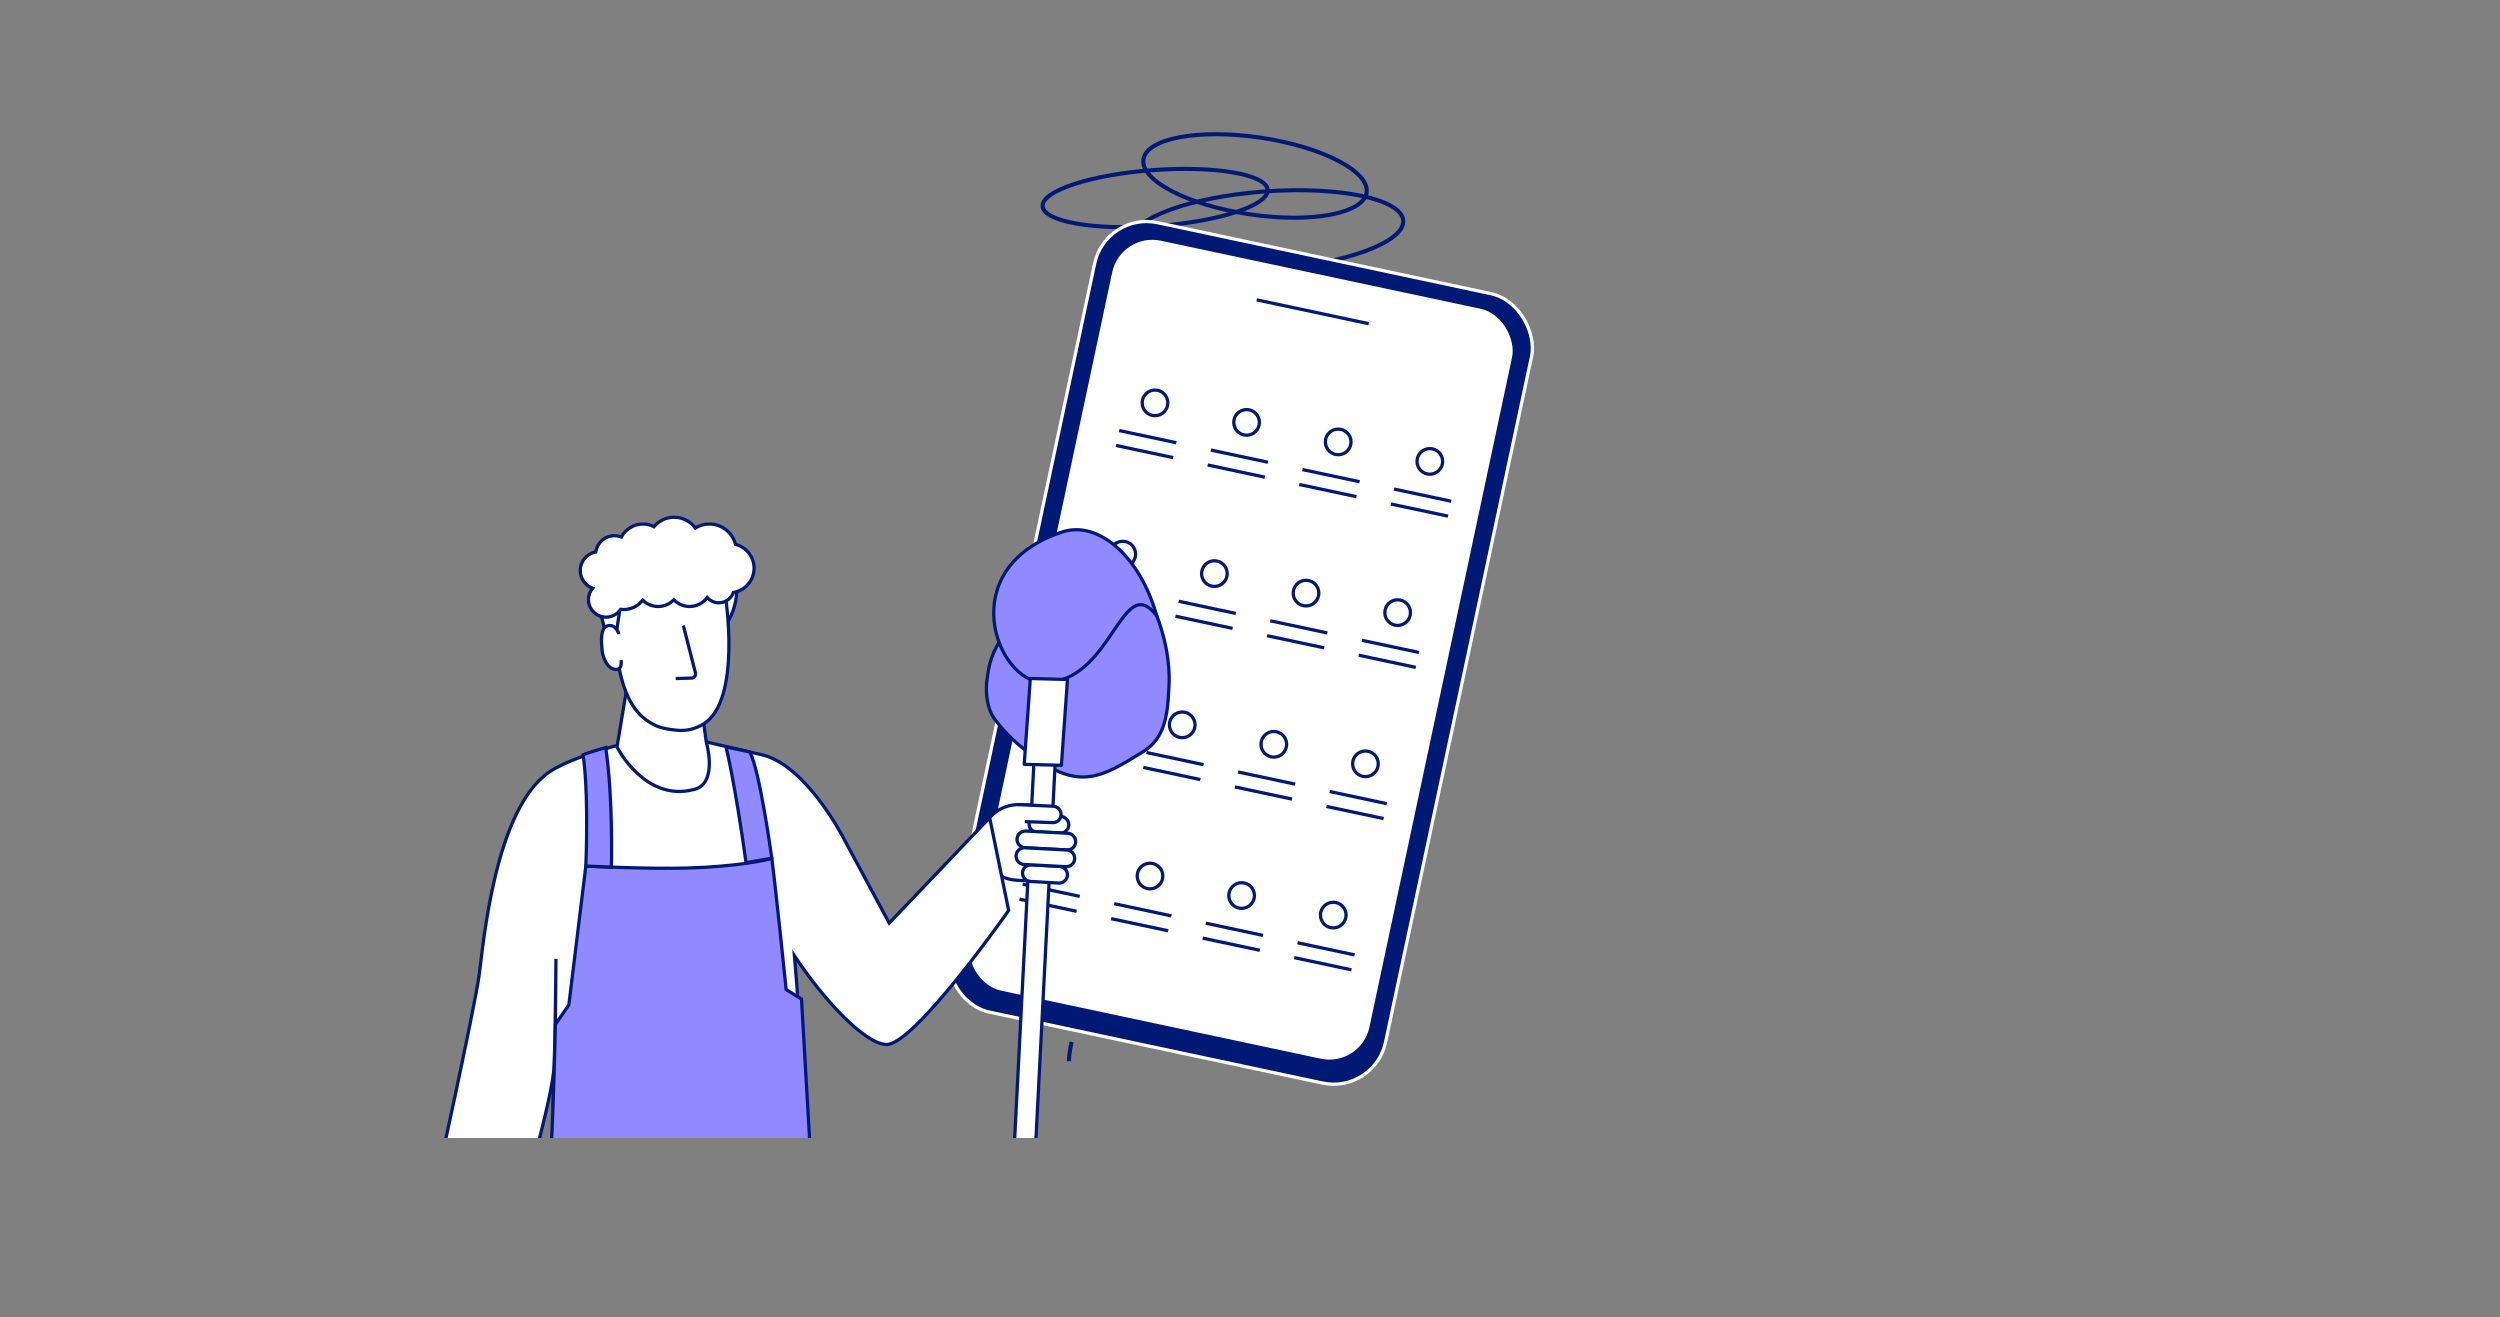 <?xml version="1.0" encoding="UTF-8"?>
<svg xmlns="http://www.w3.org/2000/svg" xmlns:xlink="http://www.w3.org/1999/xlink" id="Ebene_1" viewBox="0 0 612.28 322.61">
  <rect x="0" y="0" width="612.28" height="322.61" fill="#808080" stroke="none"/>
  <defs>
    <style>.cls-1,.cls-2,.cls-3,.cls-4{fill:none;}.cls-5{fill:#918aff;}.cls-5,.cls-6,.cls-3,.cls-7,.cls-8,.cls-4{stroke-miterlimit:10;}.cls-5,.cls-6,.cls-7,.cls-9,.cls-8,.cls-4{stroke-width:.8px;}.cls-5,.cls-2,.cls-3,.cls-7,.cls-9,.cls-8,.cls-4{stroke:#001975;}.cls-6{stroke:#fff;}.cls-6,.cls-7{fill:#001975;}.cls-2,.cls-9{stroke-linejoin:round;}.cls-9,.cls-8{fill:#fff;}.cls-10{clip-path:url(#clippath);}</style>
    <clipPath id="clippath">
      <rect class="cls-1" x="0" width="559.5" height="278.71"></rect>
    </clipPath>
  </defs>
  <ellipse class="cls-2" cx="296.03" cy="66.33" rx="6.87" ry="27.63" transform="translate(197.97 353.41) rotate(-83.77)"></ellipse>
  <ellipse class="cls-2" cx="310.43" cy="56.47" rx="33.32" ry="9.58" transform="translate(-3.29 22.81) rotate(-4.19)"></ellipse>
  <ellipse class="cls-2" cx="282.91" cy="48.53" rx="27.63" ry="6.87" transform="translate(-2.79 20.78) rotate(-4.19)"></ellipse>
  <ellipse class="cls-2" cx="307.39" cy="43.1" rx="9.48" ry="27.63" transform="translate(219.41 340.77) rotate(-81.52)"></ellipse>
  <path class="cls-3" d="M262.44,255.19s-.67,2.98-.63,4.72"></path>
  <rect class="cls-6" x="249.02" y="61.05" width="109.4" height="197.68" rx="13" ry="13" transform="translate(39.95 -59.74) rotate(12.02)"></rect>
  <rect class="cls-8" x="251.97" y="78.69" width="100.92" height="174.57" rx="10.44" ry="10.44" transform="translate(41.19 -59.34) rotate(12.02)"></rect>
  <rect class="cls-8" x="253.43" y="64.82" width="100.92" height="188.59" rx="10.44" ry="10.44" transform="translate(39.8 -59.79) rotate(12.02)"></rect>
  <line class="cls-8" x1="307.78" y1="73.44" x2="335.23" y2="79.28"></line>
  <circle class="cls-8" cx="282.87" cy="98.67" r="3.14"></circle>
  <line class="cls-8" x1="274.11" y1="105.45" x2="288.1" y2="108.43"></line>
  <line class="cls-8" x1="273.33" y1="109.1" x2="287.32" y2="112.08"></line>
  <circle class="cls-8" cx="305.3" cy="103.45" r="3.14"></circle>
  <line class="cls-8" x1="296.55" y1="110.23" x2="310.54" y2="113.21"></line>
  <line class="cls-8" x1="295.77" y1="113.88" x2="309.76" y2="116.86"></line>
  <circle class="cls-8" cx="327.74" cy="108.23" r="3.14"></circle>
  <line class="cls-8" x1="318.99" y1="115.01" x2="332.98" y2="117.98"></line>
  <line class="cls-8" x1="318.21" y1="118.66" x2="332.2" y2="121.64"></line>
  <circle class="cls-8" cx="350.18" cy="113" r="3.14"></circle>
  <line class="cls-8" x1="341.42" y1="119.78" x2="355.42" y2="122.76"></line>
  <line class="cls-8" x1="340.65" y1="123.44" x2="354.64" y2="126.41"></line>
  <circle class="cls-8" cx="274.98" cy="135.71" r="3.14"></circle>
  <line class="cls-8" x1="266.23" y1="142.49" x2="280.22" y2="145.46"></line>
  <line class="cls-8" x1="265.45" y1="146.14" x2="279.44" y2="149.12"></line>
  <circle class="cls-8" cx="297.42" cy="140.48" r="3.14"></circle>
  <line class="cls-8" x1="288.66" y1="147.26" x2="302.66" y2="150.24"></line>
  <line class="cls-8" x1="287.89" y1="150.92" x2="301.88" y2="153.9"></line>
  <circle class="cls-8" cx="319.86" cy="145.26" r="3.14"></circle>
  <line class="cls-8" x1="311.1" y1="152.04" x2="325.09" y2="155.02"></line>
  <line class="cls-8" x1="310.32" y1="155.69" x2="324.32" y2="158.67"></line>
  <circle class="cls-8" cx="342.3" cy="150.04" r="3.14"></circle>
  <line class="cls-8" x1="333.54" y1="156.82" x2="347.53" y2="159.8"></line>
  <line class="cls-8" x1="332.76" y1="160.47" x2="346.75" y2="163.45"></line>
  <circle class="cls-8" cx="267.1" cy="172.74" r="3.14"></circle>
  <line class="cls-8" x1="258.34" y1="179.52" x2="272.33" y2="182.5"></line>
  <line class="cls-8" x1="257.56" y1="183.17" x2="271.55" y2="186.15"></line>
  <circle class="cls-8" cx="289.54" cy="177.52" r="3.14"></circle>
  <line class="cls-8" x1="280.78" y1="184.3" x2="294.77" y2="187.28"></line>
  <line class="cls-8" x1="280" y1="187.95" x2="293.99" y2="190.93"></line>
  <circle class="cls-8" cx="311.97" cy="182.29" r="3.14"></circle>
  <line class="cls-8" x1="303.22" y1="189.07" x2="317.21" y2="192.05"></line>
  <line class="cls-8" x1="302.44" y1="192.73" x2="316.43" y2="195.71"></line>
  <circle class="cls-8" cx="334.41" cy="187.07" r="3.14"></circle>
  <line class="cls-8" x1="325.65" y1="193.85" x2="339.65" y2="196.83"></line>
  <line class="cls-8" x1="324.88" y1="197.51" x2="338.87" y2="200.48"></line>
  <circle class="cls-8" cx="259.21" cy="209.78" r="3.14"></circle>
  <line class="cls-8" x1="250.46" y1="216.56" x2="264.45" y2="219.53"></line>
  <line class="cls-8" x1="249.68" y1="220.21" x2="263.67" y2="223.19"></line>
  <circle class="cls-8" cx="281.65" cy="214.55" r="3.14"></circle>
  <line class="cls-8" x1="272.89" y1="221.33" x2="286.89" y2="224.31"></line>
  <line class="cls-8" x1="272.12" y1="224.99" x2="286.11" y2="227.96"></line>
  <circle class="cls-8" cx="304.09" cy="219.33" r="3.14"></circle>
  <line class="cls-8" x1="295.33" y1="226.11" x2="309.32" y2="229.09"></line>
  <line class="cls-8" x1="294.55" y1="229.76" x2="308.55" y2="232.74"></line>
  <circle class="cls-8" cx="326.53" cy="224.11" r="3.14"></circle>
  <line class="cls-8" x1="317.77" y1="230.89" x2="331.76" y2="233.87"></line>
  <line class="cls-8" x1="316.99" y1="234.54" x2="330.98" y2="237.52"></line>
  <g class="cls-10">
    <path class="cls-8" d="M121.69,311.44l1.33-8.41c.85-5.04-2.54-9.82-7.59-10.68-5.04-.85-9.82,2.54-10.68,7.59l-1.24,6.82"></path>
    <path class="cls-8" d="M93.62,371.1l38.2.07c.62,0,1.14-.48,1.2-1.1l3.29-48.3-46.98-.09,3.11,48.31c.05.62.57,1.1,1.19,1.1Z"></path>
    <rect class="cls-7" x="111.23" y="297.78" width="3.17" height="50.64" rx=".76" ry=".76" transform="translate(-210.5 435.29) rotate(-89.89)"></rect>
    <path class="cls-8" d="M94.46,321.97l.03-15.51c0-.83.67-1.5,1.5-1.49l33.66.06c.83,0,1.5.67,1.49,1.5l-.03,15.56-2.99-.06.03-14.01-30.67-.06-.03,14.01h-2.99Z"></path>
    <path class="cls-8" d="M121.43,313.38c-.23,1.08-1.25,1.8-2.35,1.61s-1.82-1.2-1.68-2.29l1.14-6.97c.23-1.08,1.25-1.8,2.35-1.61s1.82,1.2,1.68,2.29l-1.14,6.97Z"></path>
    <path class="cls-8" d="M113.06,313.57c-.23,1.08-1.25,1.8-2.35,1.61s-1.82-1.2-1.68-2.29l1.73-10.28c.23-1.08,1.25-1.8,2.35-1.61s1.82,1.2,1.68,2.29l-1.73,10.28Z"></path>
    <path class="cls-8" d="M117.12,314.23c-.23,1.08-1.25,1.8-2.35,1.61s-1.82-1.2-1.68-2.29l1.73-10.28c.23-1.08,1.25-1.8,2.35-1.61s1.82,1.2,1.68,2.29l-1.73,10.28Z"></path>
    <path class="cls-8" d="M109.41,311.04c-.23,1.08-1.25,1.8-2.35,1.61s-1.82-1.2-1.68-2.29l1.14-6.97c.23-1.08,1.17-.5,2.26-.31,1.09.19,1.75.66,1.61,1.75l-.19,1.46-.79,4.76Z"></path>
    <path class="cls-8" d="M104.86,299.37l-1.5,8.52c-.2,1.09.52,2.14,1.61,2.35,1.09.2,2.13-.45,2.33-1.54l1.25-6.76"></path>
    <ellipse class="cls-8" cx="175.41" cy="146.37" rx="9.03" ry="4.83" transform="translate(-2.52 289.66) rotate(-78.69)"></ellipse>
    <path class="cls-5" d="M286.26,168.76c-.28,6.22-.99,12.04-6.13,15.23-10.64,6.6-16.25,10.21-29.26-.44-1.96-1.6-4.22-3.47-7.16-7.28-2.3-2.99-2.37-7.74-1.9-10.36,2.27-20.04,23.68-12.59,20.7-34.59,9.44-4.19,25.17,18.25,23.75,37.45Z"></path>
    <path class="cls-5" d="M260.45,130.19c-27.23,8.75-16.5,36.97-4.77,36.97,16.81,0,18.98-27.6,27.61-16.37-4.21-14.91-14.46-23.16-22.84-20.59Z"></path>
    <path class="cls-8" d="M257.4,216.11l-8.49-.54c-5.11-.27-9.03-4.63-8.76-9.74.27-5.11,4.63-9.03,9.74-8.76l6.93.28"></path>
    <path class="cls-8" d="M117.38,238.59c.99-7.4,3.83-40.42,17.14-49.51,7.57-5.16,28.88-9.57,28.88-9.57l23.12,5.32c10.92,2.49,20.09,20.47,20.09,20.47l11.17,20.78,24.6-25.82,4.65,22.72s-23.13,33.07-29.97,32.83c-5.49-.19-15.73-11.49-22.49-21.73,1.58,18.16,2.12,34.81,2.12,34.81l-27.68,1.14s-27.24.97-33.58,1.14l.59-20.28.14-16.05s-.15,17.61-.43,26.01c-.27,8.01-9.09,37.96-9.09,37.96l-20.71-4.94s10.32-46.8,11.45-55.27Z"></path>
    <path class="cls-5" d="M133.93,296.69c1.46-13.67,2.1-45.81,2.1-45.81l3.29-4.76,4.16-34.02s15.03.78,24.93.49c12.14-.35,19.8-1.99,20.61-2.4,1.04,7.94,3.52,32.16,3.52,32.16l3.76,2.35,2.23,38.67,15.23,150.16-32.74.09-14.24-100.37-.67,6.89-8.83,92.28-34.23.4s10.31-130.93,10.87-136.14Z"></path>
    <line class="cls-4" x1="165.81" y1="343.25" x2="170.02" y2="300.05"></line>
    <path class="cls-8" d="M153.84,166.49l-2.73,16.46s6.91,13.74,19.05,10.35c5.75-1.61,2.81-11.59,2.81-11.59l-1.68-12.46-17.45-2.76Z"></path>
    <path class="cls-8" d="M167.19,178.89c1.79-.06,3.51-.59,5.11-1.58,9.33-5.79,5.49-31.2,5.18-32.21-.11-.36-.48-.56-.84-.45l-19.39-.23c-6.34.38-6.85,4.17-6.85,4.24,0,22.66,6.07,27.18,10.45,29.15,1.52.69,4.84,1.14,6.34,1.09Z"></path>
    <path class="cls-4" d="M167.36,153.2l2.96,11.59c.16.64-.31,1.26-.96,1.28l-3.87.11"></path>
    <polygon class="cls-9" points="245.81 433.42 240.57 433.92 254.22 167.15 259.46 166.65 245.81 433.42"></polygon>
    <polygon class="cls-9" points="259.95 187.43 250.84 187.19 252.34 166.17 261.44 166.42 259.95 187.43"></polygon>
    <path class="cls-5" d="M142.79,184.88s1.42,7.51.69,27.22l6.26.27s.46-16.84-1.39-29.29c-2.06.58-4.64,1.39-5.56,1.79Z"></path>
    <path class="cls-5" d="M177.81,182.94s2.15,8.46,4.91,28.35l6.3-1.11s-2.97-21.69-5.39-26.03c-1.73-.35-5.82-1.22-5.82-1.22Z"></path>
    <path class="cls-8" d="M259.68,204.04c1.1.01,2.03-.83,2.08-1.94s-.78-2.04-1.87-2.14l-7.05-.41c-1.1-.01-.74,1.03-.8,2.14-.06,1.11.78,2.04,1.87,2.14l-1.29-.19,7.05.39Z"></path>
    <path class="cls-8" d="M259.35,216.28c1.1.01,2.03-.83,2.08-1.94s-.78-2.04-1.87-2.14l-7.05-.41c-1.1-.01-2.03.83-2.08,1.94s.78,2.04,1.87,2.14l7.05.41Z"></path>
    <path class="cls-8" d="M261.36,208.16c1.1.01,2.03-.83,2.08-1.94s-.78-2.04-1.87-2.14l-10.41-.55c-1.1-.01-2.03.83-2.08,1.94s.78,2.04,1.87,2.14l10.41.55Z"></path>
    <path class="cls-8" d="M261.12,212.26c1.1.01,2.03-.83,2.08-1.94s-.78-2.04-1.87-2.14l-10.41-.55c-1.1-.01-2.03.83-2.08,1.94s.78,2.04,1.87,2.14l10.41.55Z"></path>
    <path class="cls-8" d="M249.29,197.06l8.64.39c1.11.04,1.98.97,1.94,2.08-.04,1.11-.91,1.98-2.02,1.94l-6.87-.25"></path>
    <polygon class="cls-8" points="146.78 148.83 148.88 157.3 151.11 153.92 152.14 147.08 148.81 146.37 146.78 148.83"></polygon>
    <path class="cls-8" d="M151.6,155.27c-.31-.76-1.04-2.44-2.76-2.01-1.9.48-1.53,4.03-1.42,5.67.15,2.21,1.44,5.16,3.6,5.01,1.51-.1,1.07-2.27,1.07-2.27"></path>
    <path class="cls-8" d="M142.1,139.75c0-2.28,1.64-4.17,3.81-4.56.32-2.25,2.24-3.99,4.58-3.99.6,0,1.16.12,1.69.33,1-1.9,2.99-3.19,5.28-3.19.97,0,1.89.24,2.7.65,1.18-1.41,2.95-2.31,4.94-2.31,2.13,0,4.01,1.04,5.19,2.63,1-.61,2.18-.97,3.44-.97,3.09,0,5.67,2.12,6.4,4.98,2.61.66,4.55,3.02,4.55,5.84,0,2.99-2.19,5.47-5.05,5.94-.53,1.47-1.93,2.53-3.59,2.53-1.13,0-2.14-.5-2.84-1.28-.98,1.32-2.53,2.19-4.3,2.19-1.52,0-2.88-.64-3.86-1.65-.98,1.01-2.34,1.65-3.86,1.65-1.47,0-2.8-.59-3.77-1.55-1.09,1.4-2.78,2.3-4.69,2.3-.24,0-.47-.02-.7-.05-.78,1.15-2.09,1.91-3.58,1.91-2.39,0-4.32-1.93-4.32-4.32,0-1.05.39-2,1.02-2.75-1.76-.66-3.02-2.34-3.02-4.34Z"></path>
  </g>
</svg>

